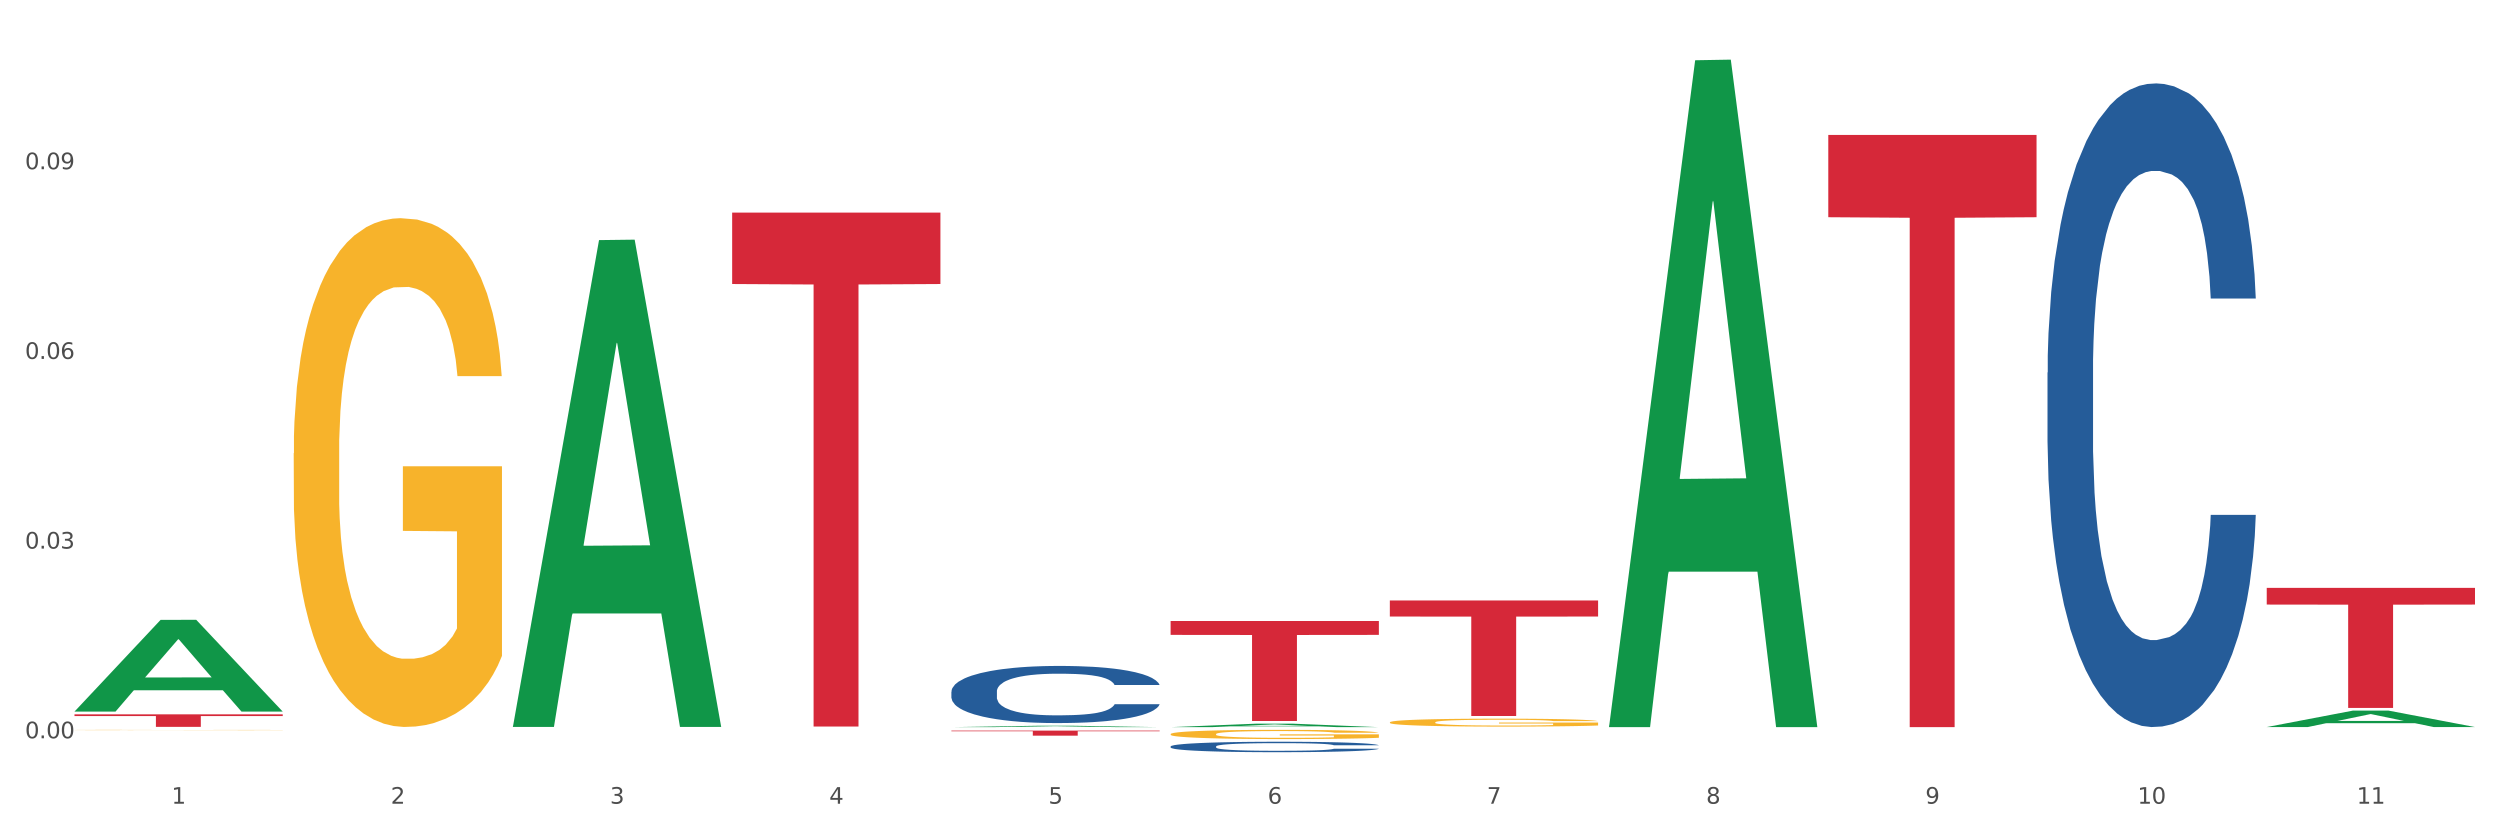 <?xml version="1.0" encoding="utf-8" standalone="no"?>
<!DOCTYPE svg PUBLIC "-//W3C//DTD SVG 1.1//EN"
  "http://www.w3.org/Graphics/SVG/1.1/DTD/svg11.dtd">
<svg xmlns:xlink="http://www.w3.org/1999/xlink" width="1080pt" height="360pt" viewBox="0 0 1080 360" xmlns="http://www.w3.org/2000/svg" version="1.1">
 <rect x="0" y="0" width="1080" height="360" fill="#333333" stroke="none"/>
 <defs>
  <style type="text/css">*{stroke-linejoin: round; stroke-linecap: butt}</style>
 </defs>
 <g id="figure_1">
  <g id="patch_1">
   <path d="M 0 360 
L 1080 360 
L 1080 0 
L 0 0 
z
" style="fill: #ffffff; stroke: #ffffff; stroke-linejoin: miter"/>
  </g>
  <g id="axes_1">
   <g id="matplotlib.axis_1">
    <g id="xtick_1">
     <g id="text_1">
      <!-- 1 -->
      <g style="fill: #4d4d4d" transform="translate(74.106 347.204) scale(0.096 -0.096)">
       <defs>
        <path id="DejaVuSans-31" d="M 794 531 
L 1825 531 
L 1825 4091 
L 703 3866 
L 703 4441 
L 1819 4666 
L 2450 4666 
L 2450 531 
L 3481 531 
L 3481 0 
L 794 0 
L 794 531 
z
" transform="scale(0.016)"/>
       </defs>
       <use xlink:href="#DejaVuSans-31"/>
      </g>
     </g>
    </g>
    <g id="xtick_2">
     <g id="text_2">
      <!-- 2 -->
      <g style="fill: #4d4d4d" transform="translate(168.812 347.204) scale(0.096 -0.096)">
       <defs>
        <path id="DejaVuSans-32" d="M 1228 531 
L 3431 531 
L 3431 0 
L 469 0 
L 469 531 
Q 828 903 1448 1529 
Q 2069 2156 2228 2338 
Q 2531 2678 2651 2914 
Q 2772 3150 2772 3378 
Q 2772 3750 2511 3984 
Q 2250 4219 1831 4219 
Q 1534 4219 1204 4116 
Q 875 4013 500 3803 
L 500 4441 
Q 881 4594 1212 4672 
Q 1544 4750 1819 4750 
Q 2544 4750 2975 4387 
Q 3406 4025 3406 3419 
Q 3406 3131 3298 2873 
Q 3191 2616 2906 2266 
Q 2828 2175 2409 1742 
Q 1991 1309 1228 531 
z
" transform="scale(0.016)"/>
       </defs>
       <use xlink:href="#DejaVuSans-32"/>
      </g>
     </g>
    </g>
    <g id="xtick_3">
     <g id="text_3">
      <!-- 3 -->
      <g style="fill: #4d4d4d" transform="translate(263.517 347.204) scale(0.096 -0.096)">
       <defs>
        <path id="DejaVuSans-33" d="M 2597 2516 
Q 3050 2419 3304 2112 
Q 3559 1806 3559 1356 
Q 3559 666 3084 287 
Q 2609 -91 1734 -91 
Q 1441 -91 1130 -33 
Q 819 25 488 141 
L 488 750 
Q 750 597 1062 519 
Q 1375 441 1716 441 
Q 2309 441 2620 675 
Q 2931 909 2931 1356 
Q 2931 1769 2642 2001 
Q 2353 2234 1838 2234 
L 1294 2234 
L 1294 2753 
L 1863 2753 
Q 2328 2753 2575 2939 
Q 2822 3125 2822 3475 
Q 2822 3834 2567 4026 
Q 2313 4219 1838 4219 
Q 1578 4219 1281 4162 
Q 984 4106 628 3988 
L 628 4550 
Q 988 4650 1302 4700 
Q 1616 4750 1894 4750 
Q 2613 4750 3031 4423 
Q 3450 4097 3450 3541 
Q 3450 3153 3228 2886 
Q 3006 2619 2597 2516 
z
" transform="scale(0.016)"/>
       </defs>
       <use xlink:href="#DejaVuSans-33"/>
      </g>
     </g>
    </g>
    <g id="xtick_4">
     <g id="text_4">
      <!-- 4 -->
      <g style="fill: #4d4d4d" transform="translate(358.223 347.204) scale(0.096 -0.096)">
       <defs>
        <path id="DejaVuSans-34" d="M 2419 4116 
L 825 1625 
L 2419 1625 
L 2419 4116 
z
M 2253 4666 
L 3047 4666 
L 3047 1625 
L 3713 1625 
L 3713 1100 
L 3047 1100 
L 3047 0 
L 2419 0 
L 2419 1100 
L 313 1100 
L 313 1709 
L 2253 4666 
z
" transform="scale(0.016)"/>
       </defs>
       <use xlink:href="#DejaVuSans-34"/>
      </g>
     </g>
    </g>
    <g id="xtick_5">
     <g id="text_5">
      <!-- 5 -->
      <g style="fill: #4d4d4d" transform="translate(452.928 347.204) scale(0.096 -0.096)">
       <defs>
        <path id="DejaVuSans-35" d="M 691 4666 
L 3169 4666 
L 3169 4134 
L 1269 4134 
L 1269 2991 
Q 1406 3038 1543 3061 
Q 1681 3084 1819 3084 
Q 2600 3084 3056 2656 
Q 3513 2228 3513 1497 
Q 3513 744 3044 326 
Q 2575 -91 1722 -91 
Q 1428 -91 1123 -41 
Q 819 9 494 109 
L 494 744 
Q 775 591 1075 516 
Q 1375 441 1709 441 
Q 2250 441 2565 725 
Q 2881 1009 2881 1497 
Q 2881 1984 2565 2268 
Q 2250 2553 1709 2553 
Q 1456 2553 1204 2497 
Q 953 2441 691 2322 
L 691 4666 
z
" transform="scale(0.016)"/>
       </defs>
       <use xlink:href="#DejaVuSans-35"/>
      </g>
     </g>
    </g>
    <g id="xtick_6">
     <g id="text_6">
      <!-- 6 -->
      <g style="fill: #4d4d4d" transform="translate(547.634 347.204) scale(0.096 -0.096)">
       <defs>
        <path id="DejaVuSans-36" d="M 2113 2584 
Q 1688 2584 1439 2293 
Q 1191 2003 1191 1497 
Q 1191 994 1439 701 
Q 1688 409 2113 409 
Q 2538 409 2786 701 
Q 3034 994 3034 1497 
Q 3034 2003 2786 2293 
Q 2538 2584 2113 2584 
z
M 3366 4563 
L 3366 3988 
Q 3128 4100 2886 4159 
Q 2644 4219 2406 4219 
Q 1781 4219 1451 3797 
Q 1122 3375 1075 2522 
Q 1259 2794 1537 2939 
Q 1816 3084 2150 3084 
Q 2853 3084 3261 2657 
Q 3669 2231 3669 1497 
Q 3669 778 3244 343 
Q 2819 -91 2113 -91 
Q 1303 -91 875 529 
Q 447 1150 447 2328 
Q 447 3434 972 4092 
Q 1497 4750 2381 4750 
Q 2619 4750 2861 4703 
Q 3103 4656 3366 4563 
z
" transform="scale(0.016)"/>
       </defs>
       <use xlink:href="#DejaVuSans-36"/>
      </g>
     </g>
    </g>
    <g id="xtick_7">
     <g id="text_7">
      <!-- 7 -->
      <g style="fill: #4d4d4d" transform="translate(642.339 347.204) scale(0.096 -0.096)">
       <defs>
        <path id="DejaVuSans-37" d="M 525 4666 
L 3525 4666 
L 3525 4397 
L 1831 0 
L 1172 0 
L 2766 4134 
L 525 4134 
L 525 4666 
z
" transform="scale(0.016)"/>
       </defs>
       <use xlink:href="#DejaVuSans-37"/>
      </g>
     </g>
    </g>
    <g id="xtick_8">
     <g id="text_8">
      <!-- 8 -->
      <g style="fill: #4d4d4d" transform="translate(737.044 347.204) scale(0.096 -0.096)">
       <defs>
        <path id="DejaVuSans-38" d="M 2034 2216 
Q 1584 2216 1326 1975 
Q 1069 1734 1069 1313 
Q 1069 891 1326 650 
Q 1584 409 2034 409 
Q 2484 409 2743 651 
Q 3003 894 3003 1313 
Q 3003 1734 2745 1975 
Q 2488 2216 2034 2216 
z
M 1403 2484 
Q 997 2584 770 2862 
Q 544 3141 544 3541 
Q 544 4100 942 4425 
Q 1341 4750 2034 4750 
Q 2731 4750 3128 4425 
Q 3525 4100 3525 3541 
Q 3525 3141 3298 2862 
Q 3072 2584 2669 2484 
Q 3125 2378 3379 2068 
Q 3634 1759 3634 1313 
Q 3634 634 3220 271 
Q 2806 -91 2034 -91 
Q 1263 -91 848 271 
Q 434 634 434 1313 
Q 434 1759 690 2068 
Q 947 2378 1403 2484 
z
M 1172 3481 
Q 1172 3119 1398 2916 
Q 1625 2713 2034 2713 
Q 2441 2713 2670 2916 
Q 2900 3119 2900 3481 
Q 2900 3844 2670 4047 
Q 2441 4250 2034 4250 
Q 1625 4250 1398 4047 
Q 1172 3844 1172 3481 
z
" transform="scale(0.016)"/>
       </defs>
       <use xlink:href="#DejaVuSans-38"/>
      </g>
     </g>
    </g>
    <g id="xtick_9">
     <g id="text_9">
      <!-- 9 -->
      <g style="fill: #4d4d4d" transform="translate(831.75 347.204) scale(0.096 -0.096)">
       <defs>
        <path id="DejaVuSans-39" d="M 703 97 
L 703 672 
Q 941 559 1184 500 
Q 1428 441 1663 441 
Q 2288 441 2617 861 
Q 2947 1281 2994 2138 
Q 2813 1869 2534 1725 
Q 2256 1581 1919 1581 
Q 1219 1581 811 2004 
Q 403 2428 403 3163 
Q 403 3881 828 4315 
Q 1253 4750 1959 4750 
Q 2769 4750 3195 4129 
Q 3622 3509 3622 2328 
Q 3622 1225 3098 567 
Q 2575 -91 1691 -91 
Q 1453 -91 1209 -44 
Q 966 3 703 97 
z
M 1959 2075 
Q 2384 2075 2632 2365 
Q 2881 2656 2881 3163 
Q 2881 3666 2632 3958 
Q 2384 4250 1959 4250 
Q 1534 4250 1286 3958 
Q 1038 3666 1038 3163 
Q 1038 2656 1286 2365 
Q 1534 2075 1959 2075 
z
" transform="scale(0.016)"/>
       </defs>
       <use xlink:href="#DejaVuSans-39"/>
      </g>
     </g>
    </g>
    <g id="xtick_10">
     <g id="text_10">
      <!-- 10 -->
      <g style="fill: #4d4d4d" transform="translate(923.401 347.204) scale(0.096 -0.096)">
       <defs>
        <path id="DejaVuSans-30" d="M 2034 4250 
Q 1547 4250 1301 3770 
Q 1056 3291 1056 2328 
Q 1056 1369 1301 889 
Q 1547 409 2034 409 
Q 2525 409 2770 889 
Q 3016 1369 3016 2328 
Q 3016 3291 2770 3770 
Q 2525 4250 2034 4250 
z
M 2034 4750 
Q 2819 4750 3233 4129 
Q 3647 3509 3647 2328 
Q 3647 1150 3233 529 
Q 2819 -91 2034 -91 
Q 1250 -91 836 529 
Q 422 1150 422 2328 
Q 422 3509 836 4129 
Q 1250 4750 2034 4750 
z
" transform="scale(0.016)"/>
       </defs>
       <use xlink:href="#DejaVuSans-31"/>
       <use xlink:href="#DejaVuSans-30" transform="translate(63.623 0)"/>
      </g>
     </g>
    </g>
    <g id="xtick_11">
     <g id="text_11">
      <!-- 11 -->
      <g style="fill: #4d4d4d" transform="translate(1018.107 347.204) scale(0.096 -0.096)">
       <use xlink:href="#DejaVuSans-31"/>
       <use xlink:href="#DejaVuSans-31" transform="translate(63.623 0)"/>
      </g>
     </g>
    </g>
    <g id="xtick_12"/>
    <g id="xtick_13"/>
    <g id="xtick_14"/>
    <g id="xtick_15"/>
    <g id="xtick_16"/>
    <g id="xtick_17"/>
    <g id="xtick_18"/>
    <g id="xtick_19"/>
    <g id="xtick_20"/>
    <g id="xtick_21"/>
   </g>
   <g id="matplotlib.axis_2">
    <g id="ytick_1">
     <g id="text_12">
      <!-- 0.00 -->
      <g style="fill: #4d4d4d" transform="translate(10.8 318.94) scale(0.096 -0.096)">
       <defs>
        <path id="DejaVuSans-2e" d="M 684 794 
L 1344 794 
L 1344 0 
L 684 0 
L 684 794 
z
" transform="scale(0.016)"/>
       </defs>
       <use xlink:href="#DejaVuSans-30"/>
       <use xlink:href="#DejaVuSans-2e" transform="translate(63.623 0)"/>
       <use xlink:href="#DejaVuSans-30" transform="translate(95.41 0)"/>
       <use xlink:href="#DejaVuSans-30" transform="translate(159.033 0)"/>
      </g>
     </g>
    </g>
    <g id="ytick_2">
     <g id="text_13">
      <!-- 0.03 -->
      <g style="fill: #4d4d4d" transform="translate(10.8 236.996) scale(0.096 -0.096)">
       <use xlink:href="#DejaVuSans-30"/>
       <use xlink:href="#DejaVuSans-2e" transform="translate(63.623 0)"/>
       <use xlink:href="#DejaVuSans-30" transform="translate(95.41 0)"/>
       <use xlink:href="#DejaVuSans-33" transform="translate(159.033 0)"/>
      </g>
     </g>
    </g>
    <g id="ytick_3">
     <g id="text_14">
      <!-- 0.06 -->
      <g style="fill: #4d4d4d" transform="translate(10.8 155.052) scale(0.096 -0.096)">
       <use xlink:href="#DejaVuSans-30"/>
       <use xlink:href="#DejaVuSans-2e" transform="translate(63.623 0)"/>
       <use xlink:href="#DejaVuSans-30" transform="translate(95.41 0)"/>
       <use xlink:href="#DejaVuSans-36" transform="translate(159.033 0)"/>
      </g>
     </g>
    </g>
    <g id="ytick_4">
     <g id="text_15">
      <!-- 0.09 -->
      <g style="fill: #4d4d4d" transform="translate(10.8 73.108) scale(0.096 -0.096)">
       <use xlink:href="#DejaVuSans-30"/>
       <use xlink:href="#DejaVuSans-2e" transform="translate(63.623 0)"/>
       <use xlink:href="#DejaVuSans-30" transform="translate(95.41 0)"/>
       <use xlink:href="#DejaVuSans-39" transform="translate(159.033 0)"/>
      </g>
     </g>
    </g>
    <g id="ytick_5"/>
    <g id="ytick_6"/>
    <g id="ytick_7"/>
    <g id="ytick_8"/>
   </g>
   <g id="PolyCollection_1">
    <path d="M 32.175 307.347 
L 32.268 307.31 
L 69.369 267.79 
L 84.766 267.753 
L 122.145 307.422 
L 104.337 307.422 
L 96.267 298.184 
L 57.96 298.184 
L 57.682 298.333 
L 49.891 307.422 
L 32.175 307.422 
L 32.175 307.347 
L 62.783 292.671 
L 91.444 292.634 
L 77.253 276.208 
L 77.067 276.133 
L 76.882 276.245 
L 62.691 292.634 
L 62.783 292.671 
L 32.175 307.347 
z
" clip-path="url(#p02a82d9bfb)" style="fill: #109648"/>
    <path d="M 505.702 317.133 
L 505.809 317.13 
L 505.809 316.999 
L 506.021 316.886 
L 507.083 316.613 
L 508.677 316.388 
L 509.845 316.267 
L 511.014 316.169 
L 512.394 316.071 
L 514.094 315.969 
L 517.174 315.82 
L 519.086 315.744 
L 521.423 315.664 
L 525.672 315.547 
L 528.753 315.482 
L 531.939 315.427 
L 537.144 315.362 
L 540.543 315.333 
L 544.155 315.311 
L 548.51 315.296 
L 551.803 315.293 
L 559.026 315.303 
L 565.187 315.336 
L 568.161 315.362 
L 571.985 315.405 
L 574.003 315.434 
L 577.296 315.493 
L 580.695 315.569 
L 583.032 315.635 
L 586.537 315.758 
L 589.193 315.882 
L 591.636 316.035 
L 592.911 316.14 
L 593.867 316.238 
L 594.717 316.351 
L 595.566 316.529 
L 576.446 316.529 
L 575.703 316.402 
L 574.534 316.282 
L 572.835 316.166 
L 571.348 316.093 
L 568.798 316.002 
L 566.461 315.944 
L 564.018 315.9 
L 561.044 315.864 
L 558.707 315.845 
L 555.414 315.831 
L 548.935 315.835 
L 544.58 315.864 
L 541.606 315.9 
L 539.694 315.933 
L 537.994 315.969 
L 536.082 316.02 
L 533.851 316.096 
L 532.258 316.166 
L 530.665 316.253 
L 529.39 316.34 
L 528.222 316.442 
L 527.266 316.551 
L 526.522 316.664 
L 525.885 316.802 
L 525.354 317.031 
L 525.354 317.53 
L 525.566 317.643 
L 526.097 317.792 
L 526.734 317.904 
L 527.797 318.039 
L 528.753 318.13 
L 530.558 318.261 
L 532.577 318.37 
L 534.17 318.439 
L 535.763 318.497 
L 538.525 318.577 
L 541.606 318.643 
L 544.261 318.683 
L 547.873 318.719 
L 550.316 318.734 
L 552.44 318.741 
L 557.645 318.741 
L 561.363 318.73 
L 565.505 318.705 
L 568.692 318.672 
L 571.348 318.632 
L 574.322 318.566 
L 576.234 318.505 
L 576.234 317.744 
L 552.865 317.741 
L 552.865 317.235 
L 595.673 317.235 
L 595.673 318.719 
L 593.867 318.796 
L 591.849 318.865 
L 589.724 318.927 
L 586.537 319.003 
L 582.713 319.076 
L 579.314 319.127 
L 575.703 319.17 
L 571.454 319.21 
L 565.93 319.247 
L 562.531 319.261 
L 558.282 319.272 
L 553.29 319.276 
L 548.935 319.269 
L 544.686 319.25 
L 540.225 319.218 
L 535.87 319.17 
L 532.577 319.123 
L 529.284 319.065 
L 525.778 318.988 
L 523.017 318.916 
L 520.892 318.85 
L 518.555 318.767 
L 516.006 318.657 
L 514.094 318.559 
L 512.394 318.457 
L 510.589 318.326 
L 509.314 318.214 
L 508.039 318.072 
L 507.296 317.966 
L 506.446 317.803 
L 505.809 317.573 
L 505.702 317.133 
z
" clip-path="url(#p02a82d9bfb)" style="fill: #f7b32b"/>
    <path d="M 600.408 312.048 
L 600.514 312.045 
L 600.514 311.932 
L 600.727 311.836 
L 601.789 311.601 
L 603.382 311.408 
L 604.551 311.304 
L 605.719 311.22 
L 607.1 311.136 
L 608.799 311.048 
L 611.88 310.92 
L 613.792 310.855 
L 616.129 310.786 
L 620.378 310.686 
L 623.458 310.63 
L 626.645 310.583 
L 631.85 310.527 
L 635.249 310.502 
L 638.86 310.483 
L 643.215 310.47 
L 646.508 310.467 
L 653.731 310.477 
L 659.892 310.505 
L 662.867 310.527 
L 666.691 310.564 
L 668.709 310.589 
L 672.002 310.639 
L 675.401 310.705 
L 677.738 310.761 
L 681.243 310.867 
L 683.899 310.973 
L 686.342 311.104 
L 687.616 311.195 
L 688.572 311.279 
L 689.422 311.376 
L 690.272 311.529 
L 671.152 311.529 
L 670.408 311.42 
L 669.24 311.317 
L 667.54 311.217 
L 666.053 311.154 
L 663.504 311.076 
L 661.167 311.026 
L 658.724 310.989 
L 655.75 310.958 
L 653.413 310.942 
L 650.12 310.93 
L 643.64 310.933 
L 639.285 310.958 
L 636.311 310.989 
L 634.399 311.017 
L 632.699 311.048 
L 630.787 311.092 
L 628.557 311.158 
L 626.963 311.217 
L 625.37 311.292 
L 624.095 311.367 
L 622.927 311.454 
L 621.971 311.548 
L 621.227 311.645 
L 620.59 311.764 
L 620.059 311.961 
L 620.059 312.389 
L 620.271 312.485 
L 620.803 312.614 
L 621.44 312.71 
L 622.502 312.826 
L 623.458 312.904 
L 625.264 313.017 
L 627.282 313.11 
L 628.875 313.17 
L 630.469 313.22 
L 633.231 313.288 
L 636.311 313.345 
L 638.967 313.379 
L 642.578 313.41 
L 645.021 313.423 
L 647.146 313.429 
L 652.351 313.429 
L 656.068 313.42 
L 660.211 313.398 
L 663.398 313.37 
L 666.053 313.335 
L 669.027 313.279 
L 670.939 313.226 
L 670.939 312.573 
L 647.571 312.57 
L 647.571 312.136 
L 690.378 312.136 
L 690.378 313.41 
L 688.572 313.476 
L 686.554 313.535 
L 684.43 313.588 
L 681.243 313.654 
L 677.419 313.716 
L 674.02 313.76 
L 670.408 313.798 
L 666.159 313.832 
L 660.636 313.863 
L 657.237 313.876 
L 652.988 313.885 
L 647.995 313.888 
L 643.64 313.882 
L 639.391 313.866 
L 634.93 313.838 
L 630.575 313.798 
L 627.282 313.757 
L 623.989 313.707 
L 620.484 313.641 
L 617.722 313.579 
L 615.598 313.523 
L 613.261 313.451 
L 610.711 313.357 
L 608.799 313.273 
L 607.1 313.185 
L 605.294 313.073 
L 604.019 312.976 
L 602.745 312.854 
L 602.001 312.763 
L 601.151 312.623 
L 600.514 312.426 
L 600.408 312.048 
z
" clip-path="url(#p02a82d9bfb)" style="fill: #f7b32b"/>
    <path d="M 884.524 160.967 
L 884.631 160.713 
L 884.631 153.603 
L 884.95 143.953 
L 886.12 126.178 
L 887.608 112.719 
L 890.161 96.975 
L 891.543 90.373 
L 893.351 83.008 
L 897.073 71.073 
L 901.327 60.916 
L 904.305 55.329 
L 906.538 51.774 
L 911.537 45.426 
L 914.408 42.633 
L 917.386 40.347 
L 919.938 38.824 
L 924.192 37.046 
L 927.595 36.284 
L 931.53 36.03 
L 934.827 36.284 
L 939.187 37.3 
L 945.568 40.347 
L 948.014 42.125 
L 951.311 45.172 
L 954.714 49.235 
L 957.479 53.298 
L 960.669 59.138 
L 963.966 66.757 
L 967.157 76.406 
L 969.39 85.294 
L 971.198 94.69 
L 972.793 106.117 
L 973.963 118.56 
L 974.495 128.971 
L 955.033 128.971 
L 954.501 119.575 
L 953.438 109.418 
L 952.374 102.562 
L 951.204 96.975 
L 949.396 90.627 
L 947.801 86.564 
L 945.143 81.739 
L 942.697 78.692 
L 940.676 76.914 
L 938.23 75.39 
L 933.019 73.867 
L 929.297 73.867 
L 926.957 74.375 
L 924.086 75.644 
L 921.64 77.422 
L 918.768 80.469 
L 916.535 83.77 
L 914.302 88.087 
L 913.026 91.134 
L 911.111 96.721 
L 909.835 101.292 
L 908.134 109.164 
L 907.176 114.751 
L 905.475 129.225 
L 904.73 139.89 
L 904.411 147.254 
L 904.199 155.38 
L 904.199 194.994 
L 904.837 212.77 
L 905.368 220.388 
L 906.219 229.022 
L 907.814 240.195 
L 910.154 251.114 
L 912.6 258.986 
L 914.621 263.811 
L 916.535 267.366 
L 918.449 270.16 
L 920.789 272.699 
L 922.703 274.223 
L 925.575 275.746 
L 928.978 276.508 
L 931.636 276.508 
L 937.06 275.238 
L 939.506 273.969 
L 941.846 272.191 
L 944.398 269.398 
L 946.419 266.351 
L 947.589 264.065 
L 949.503 259.24 
L 950.992 254.162 
L 952.268 248.321 
L 953.119 243.242 
L 954.076 235.624 
L 954.82 226.99 
L 955.033 222.42 
L 974.495 222.42 
L 974.069 231.561 
L 973.325 240.449 
L 971.836 252.384 
L 970.666 259.24 
L 968.858 267.62 
L 966.944 274.73 
L 964.285 282.602 
L 961.839 288.443 
L 959.287 293.522 
L 956.522 298.093 
L 951.523 304.441 
L 949.715 306.219 
L 945.887 309.266 
L 942.909 311.043 
L 938.549 312.821 
L 934.082 313.837 
L 929.403 314.091 
L 925.256 313.583 
L 920.683 312.059 
L 917.811 310.535 
L 914.621 308.25 
L 910.899 304.695 
L 907.389 300.378 
L 904.092 295.299 
L 901.008 289.459 
L 898.137 282.856 
L 894.415 271.937 
L 891.65 261.272 
L 889.629 251.368 
L 888.246 242.988 
L 886.864 232.323 
L 886.12 224.959 
L 884.95 207.183 
L 884.524 190.677 
L 884.524 160.967 
z
" clip-path="url(#p02a82d9bfb)" style="fill: #255c99"/>
    <path d="M 505.702 322.463 
L 505.809 322.459 
L 505.809 322.343 
L 506.128 322.187 
L 507.298 321.898 
L 508.786 321.679 
L 511.339 321.424 
L 512.721 321.316 
L 514.529 321.197 
L 518.251 321.003 
L 522.505 320.838 
L 525.483 320.747 
L 527.716 320.69 
L 532.715 320.587 
L 535.586 320.541 
L 538.564 320.504 
L 541.116 320.479 
L 545.37 320.45 
L 548.773 320.438 
L 552.708 320.434 
L 556.005 320.438 
L 560.365 320.455 
L 566.746 320.504 
L 569.192 320.533 
L 572.489 320.582 
L 575.892 320.648 
L 578.657 320.714 
L 581.847 320.809 
L 585.144 320.933 
L 588.335 321.09 
L 590.568 321.234 
L 592.376 321.387 
L 593.971 321.572 
L 595.141 321.774 
L 595.673 321.943 
L 576.211 321.943 
L 575.679 321.791 
L 574.616 321.626 
L 573.552 321.514 
L 572.382 321.424 
L 570.575 321.321 
L 568.979 321.255 
L 566.321 321.176 
L 563.875 321.127 
L 561.854 321.098 
L 559.408 321.073 
L 554.197 321.048 
L 550.475 321.048 
L 548.135 321.057 
L 545.264 321.077 
L 542.818 321.106 
L 539.946 321.156 
L 537.713 321.209 
L 535.48 321.279 
L 534.204 321.329 
L 532.289 321.42 
L 531.013 321.494 
L 529.312 321.622 
L 528.354 321.712 
L 526.653 321.947 
L 525.908 322.121 
L 525.589 322.24 
L 525.377 322.372 
L 525.377 323.015 
L 526.015 323.304 
L 526.547 323.428 
L 527.397 323.568 
L 528.993 323.749 
L 531.332 323.927 
L 533.778 324.055 
L 535.799 324.133 
L 537.713 324.191 
L 539.627 324.236 
L 541.967 324.277 
L 543.881 324.302 
L 546.753 324.327 
L 550.156 324.339 
L 552.814 324.339 
L 558.238 324.319 
L 560.684 324.298 
L 563.024 324.269 
L 565.576 324.224 
L 567.597 324.174 
L 568.767 324.137 
L 570.681 324.059 
L 572.17 323.976 
L 573.446 323.881 
L 574.297 323.799 
L 575.254 323.675 
L 575.998 323.535 
L 576.211 323.461 
L 595.673 323.461 
L 595.247 323.609 
L 594.503 323.754 
L 593.014 323.947 
L 591.844 324.059 
L 590.036 324.195 
L 588.122 324.31 
L 585.463 324.438 
L 583.017 324.533 
L 580.465 324.615 
L 577.7 324.69 
L 572.701 324.793 
L 570.894 324.822 
L 567.065 324.871 
L 564.087 324.9 
L 559.727 324.929 
L 555.26 324.945 
L 550.581 324.95 
L 546.434 324.941 
L 541.861 324.917 
L 538.989 324.892 
L 535.799 324.855 
L 532.077 324.797 
L 528.567 324.727 
L 525.27 324.644 
L 522.186 324.549 
L 519.315 324.442 
L 515.593 324.265 
L 512.828 324.092 
L 510.807 323.931 
L 509.425 323.795 
L 508.042 323.622 
L 507.298 323.502 
L 506.128 323.213 
L 505.702 322.945 
L 505.702 322.463 
z
" clip-path="url(#p02a82d9bfb)" style="fill: #255c99"/>
    <path d="M 410.997 298.772 
L 411.103 298.75 
L 411.103 298.118 
L 411.422 297.262 
L 412.592 295.684 
L 414.081 294.489 
L 416.633 293.092 
L 418.016 292.505 
L 419.824 291.852 
L 423.546 290.792 
L 427.8 289.891 
L 430.778 289.395 
L 433.011 289.079 
L 438.009 288.515 
L 440.881 288.268 
L 443.858 288.065 
L 446.411 287.929 
L 450.665 287.772 
L 454.068 287.704 
L 458.003 287.681 
L 461.299 287.704 
L 465.66 287.794 
L 472.041 288.065 
L 474.487 288.222 
L 477.783 288.493 
L 481.186 288.854 
L 483.951 289.214 
L 487.142 289.733 
L 490.439 290.409 
L 493.629 291.266 
L 495.862 292.055 
L 497.67 292.889 
L 499.266 293.903 
L 500.435 295.008 
L 500.967 295.932 
L 481.505 295.932 
L 480.974 295.098 
L 479.91 294.196 
L 478.847 293.587 
L 477.677 293.092 
L 475.869 292.528 
L 474.274 292.167 
L 471.615 291.739 
L 469.169 291.469 
L 467.149 291.311 
L 464.703 291.175 
L 459.491 291.04 
L 455.769 291.04 
L 453.43 291.085 
L 450.558 291.198 
L 448.112 291.356 
L 445.241 291.626 
L 443.008 291.919 
L 440.774 292.303 
L 439.498 292.573 
L 437.584 293.069 
L 436.308 293.475 
L 434.606 294.174 
L 433.649 294.67 
L 431.947 295.954 
L 431.203 296.901 
L 430.884 297.555 
L 430.671 298.276 
L 430.671 301.793 
L 431.309 303.371 
L 431.841 304.047 
L 432.692 304.814 
L 434.287 305.805 
L 436.627 306.775 
L 439.073 307.474 
L 441.093 307.902 
L 443.008 308.217 
L 444.922 308.465 
L 447.262 308.691 
L 449.176 308.826 
L 452.047 308.961 
L 455.45 309.029 
L 458.109 309.029 
L 463.533 308.916 
L 465.979 308.803 
L 468.318 308.646 
L 470.871 308.398 
L 472.891 308.127 
L 474.061 307.924 
L 475.975 307.496 
L 477.464 307.045 
L 478.74 306.527 
L 479.591 306.076 
L 480.548 305.4 
L 481.293 304.633 
L 481.505 304.227 
L 500.967 304.227 
L 500.542 305.039 
L 499.797 305.828 
L 498.308 306.887 
L 497.139 307.496 
L 495.331 308.24 
L 493.416 308.871 
L 490.758 309.57 
L 488.312 310.088 
L 485.759 310.539 
L 482.994 310.945 
L 477.996 311.509 
L 476.188 311.666 
L 472.36 311.937 
L 469.382 312.095 
L 465.022 312.252 
L 460.555 312.343 
L 455.876 312.365 
L 451.728 312.32 
L 447.155 312.185 
L 444.284 312.05 
L 441.093 311.847 
L 437.371 311.531 
L 433.862 311.148 
L 430.565 310.697 
L 427.481 310.179 
L 424.609 309.592 
L 420.887 308.623 
L 418.122 307.676 
L 416.102 306.797 
L 414.719 306.053 
L 413.337 305.107 
L 412.592 304.453 
L 411.422 302.875 
L 410.997 301.41 
L 410.997 298.772 
z
" clip-path="url(#p02a82d9bfb)" style="fill: #255c99"/>
    <path d="M 32.175 308.58 
L 122.145 308.58 
L 122.145 309.333 
L 86.754 309.338 
L 86.754 314 
L 67.353 314 
L 67.353 309.338 
L 32.175 309.333 
L 32.175 308.585 
L 32.175 308.58 
z
" clip-path="url(#p02a82d9bfb)" style="fill: #d62839"/>
    <path d="M 316.291 91.839 
L 406.262 91.839 
L 406.262 122.694 
L 370.871 122.903 
L 370.871 313.873 
L 351.469 313.873 
L 351.469 122.903 
L 316.291 122.694 
L 316.291 92.047 
L 316.291 91.839 
z
" clip-path="url(#p02a82d9bfb)" style="fill: #d62839"/>
    <path d="M 410.997 315.607 
L 500.967 315.607 
L 500.967 315.913 
L 465.576 315.915 
L 465.576 317.809 
L 446.175 317.809 
L 446.175 315.915 
L 410.997 315.913 
L 410.997 315.609 
L 410.997 315.607 
z
" clip-path="url(#p02a82d9bfb)" style="fill: #d62839"/>
    <path d="M 505.702 268.269 
L 595.673 268.269 
L 595.673 274.271 
L 560.281 274.311 
L 560.281 311.459 
L 540.88 311.459 
L 540.88 274.311 
L 505.702 274.271 
L 505.702 268.309 
L 505.702 268.269 
z
" clip-path="url(#p02a82d9bfb)" style="fill: #d62839"/>
    <path d="M 600.408 259.403 
L 690.378 259.403 
L 690.378 266.339 
L 654.987 266.385 
L 654.987 309.309 
L 635.586 309.309 
L 635.586 266.385 
L 600.408 266.339 
L 600.408 259.45 
L 600.408 259.403 
z
" clip-path="url(#p02a82d9bfb)" style="fill: #d62839"/>
    <path d="M 789.819 58.283 
L 879.789 58.283 
L 879.789 93.838 
L 844.398 94.078 
L 844.398 314.134 
L 824.997 314.134 
L 824.997 94.078 
L 789.819 93.838 
L 789.819 58.523 
L 789.819 58.283 
z
" clip-path="url(#p02a82d9bfb)" style="fill: #d62839"/>
    <path d="M 979.23 253.964 
L 1069.2 253.964 
L 1069.2 261.171 
L 1033.809 261.22 
L 1033.809 305.823 
L 1014.408 305.823 
L 1014.408 261.22 
L 979.23 261.171 
L 979.23 254.013 
L 979.23 253.964 
z
" clip-path="url(#p02a82d9bfb)" style="fill: #d62839"/>
    <path d="M 126.88 195.818 
L 126.987 195.617 
L 126.987 188.391 
L 127.199 182.168 
L 128.261 167.113 
L 129.855 154.667 
L 131.023 148.043 
L 132.192 142.623 
L 133.572 137.203 
L 135.272 131.583 
L 138.352 123.353 
L 140.264 119.137 
L 142.601 114.721 
L 146.85 108.298 
L 149.931 104.684 
L 153.117 101.673 
L 158.322 98.06 
L 161.721 96.454 
L 165.333 95.25 
L 169.688 94.447 
L 172.981 94.246 
L 180.204 94.848 
L 186.365 96.655 
L 189.339 98.06 
L 193.163 100.469 
L 195.181 102.075 
L 198.474 105.287 
L 201.873 109.502 
L 204.21 113.115 
L 207.716 119.94 
L 210.371 126.765 
L 212.814 135.196 
L 214.089 141.017 
L 215.045 146.437 
L 215.895 152.66 
L 216.744 162.496 
L 197.624 162.496 
L 196.881 155.47 
L 195.712 148.846 
L 194.013 142.423 
L 192.526 138.408 
L 189.976 133.389 
L 187.64 130.178 
L 185.196 127.769 
L 182.222 125.762 
L 179.885 124.758 
L 176.592 123.955 
L 170.113 124.156 
L 165.758 125.762 
L 162.784 127.769 
L 160.872 129.575 
L 159.172 131.583 
L 157.26 134.393 
L 155.029 138.609 
L 153.436 142.423 
L 151.843 147.24 
L 150.568 152.058 
L 149.4 157.678 
L 148.444 163.7 
L 147.7 169.923 
L 147.063 177.551 
L 146.532 190.198 
L 146.532 217.698 
L 146.744 223.921 
L 147.275 232.151 
L 147.912 238.374 
L 148.975 245.801 
L 149.931 250.82 
L 151.736 258.046 
L 153.755 264.068 
L 155.348 267.882 
L 156.941 271.094 
L 159.703 275.51 
L 162.784 279.123 
L 165.439 281.331 
L 169.051 283.339 
L 171.494 284.142 
L 173.618 284.543 
L 178.823 284.543 
L 182.541 283.941 
L 186.684 282.536 
L 189.87 280.729 
L 192.526 278.521 
L 195.5 274.908 
L 197.412 271.495 
L 197.412 229.542 
L 174.043 229.341 
L 174.043 201.439 
L 216.851 201.439 
L 216.851 283.339 
L 215.045 287.554 
L 213.027 291.368 
L 210.902 294.781 
L 207.716 298.996 
L 203.892 303.011 
L 200.492 305.821 
L 196.881 308.23 
L 192.632 310.438 
L 187.108 312.445 
L 183.709 313.248 
L 179.46 313.85 
L 174.468 314.051 
L 170.113 313.65 
L 165.864 312.646 
L 161.403 310.839 
L 157.048 308.23 
L 153.755 305.62 
L 150.462 302.409 
L 146.956 298.193 
L 144.195 294.178 
L 142.07 290.565 
L 139.733 285.948 
L 137.184 279.926 
L 135.272 274.506 
L 133.572 268.886 
L 131.767 261.659 
L 130.492 255.436 
L 129.217 247.608 
L 128.474 241.786 
L 127.624 232.753 
L 126.987 220.107 
L 126.88 195.818 
z
" clip-path="url(#p02a82d9bfb)" style="fill: #f7b32b"/>
    <path d="M 32.175 315.36 
L 32.281 315.36 
L 32.281 315.355 
L 32.494 315.351 
L 33.556 315.341 
L 35.149 315.333 
L 36.318 315.329 
L 37.486 315.325 
L 38.867 315.321 
L 40.567 315.318 
L 43.647 315.312 
L 45.559 315.309 
L 47.896 315.306 
L 52.145 315.302 
L 55.225 315.3 
L 58.412 315.298 
L 63.617 315.295 
L 67.016 315.294 
L 70.627 315.293 
L 74.983 315.293 
L 78.275 315.293 
L 85.499 315.293 
L 91.659 315.294 
L 94.634 315.295 
L 98.458 315.297 
L 100.476 315.298 
L 103.769 315.3 
L 107.168 315.303 
L 109.505 315.305 
L 113.01 315.31 
L 115.666 315.314 
L 118.109 315.32 
L 119.383 315.324 
L 120.339 315.327 
L 121.189 315.332 
L 122.039 315.338 
L 102.919 315.338 
L 102.175 315.333 
L 101.007 315.329 
L 99.307 315.325 
L 97.82 315.322 
L 95.271 315.319 
L 92.934 315.317 
L 90.491 315.315 
L 87.517 315.314 
L 85.18 315.313 
L 81.887 315.312 
L 75.407 315.313 
L 71.052 315.314 
L 68.078 315.315 
L 66.166 315.316 
L 64.467 315.318 
L 62.555 315.319 
L 60.324 315.322 
L 58.731 315.325 
L 57.137 315.328 
L 55.863 315.331 
L 54.694 315.335 
L 53.738 315.339 
L 52.995 315.343 
L 52.357 315.348 
L 51.826 315.357 
L 51.826 315.375 
L 52.039 315.379 
L 52.57 315.385 
L 53.207 315.389 
L 54.269 315.394 
L 55.225 315.397 
L 57.031 315.402 
L 59.049 315.406 
L 60.643 315.409 
L 62.236 315.411 
L 64.998 315.414 
L 68.078 315.416 
L 70.734 315.418 
L 74.345 315.419 
L 76.788 315.419 
L 78.913 315.42 
L 84.118 315.42 
L 87.835 315.419 
L 91.978 315.418 
L 95.165 315.417 
L 97.82 315.416 
L 100.795 315.413 
L 102.707 315.411 
L 102.707 315.383 
L 79.338 315.383 
L 79.338 315.364 
L 122.145 315.364 
L 122.145 315.419 
L 120.339 315.422 
L 118.321 315.424 
L 116.197 315.427 
L 113.01 315.429 
L 109.186 315.432 
L 105.787 315.434 
L 102.175 315.436 
L 97.927 315.437 
L 92.403 315.438 
L 89.004 315.439 
L 84.755 315.439 
L 79.763 315.439 
L 75.407 315.439 
L 71.159 315.439 
L 66.697 315.437 
L 62.342 315.436 
L 59.049 315.434 
L 55.756 315.432 
L 52.251 315.429 
L 49.489 315.426 
L 47.365 315.424 
L 45.028 315.421 
L 42.479 315.417 
L 40.567 315.413 
L 38.867 315.409 
L 37.061 315.404 
L 35.787 315.4 
L 34.512 315.395 
L 33.768 315.391 
L 32.919 315.385 
L 32.281 315.377 
L 32.175 315.36 
z
" clip-path="url(#p02a82d9bfb)" style="fill: #f7b32b"/>
    <path d="M 695.113 313.582 
L 695.206 313.312 
L 732.307 26.03 
L 747.704 25.759 
L 785.084 314.124 
L 767.275 314.124 
L 759.206 246.974 
L 720.899 246.974 
L 720.62 248.057 
L 712.829 314.124 
L 695.113 314.124 
L 695.113 313.582 
L 725.722 206.901 
L 754.382 206.63 
L 740.191 87.223 
L 740.006 86.682 
L 739.82 87.494 
L 725.629 206.63 
L 725.722 206.901 
L 695.113 313.582 
z
" clip-path="url(#p02a82d9bfb)" style="fill: #109648"/>
    <path d="M 221.586 313.653 
L 221.679 313.455 
L 258.78 103.726 
L 274.177 103.528 
L 311.556 314.048 
L 293.748 314.048 
L 285.678 265.026 
L 247.371 265.026 
L 247.093 265.817 
L 239.302 314.048 
L 221.586 314.048 
L 221.586 313.653 
L 252.194 235.77 
L 280.855 235.573 
L 266.664 148.4 
L 266.478 148.004 
L 266.293 148.597 
L 252.102 235.573 
L 252.194 235.77 
L 221.586 313.653 
z
" clip-path="url(#p02a82d9bfb)" style="fill: #109648"/>
    <path d="M 410.997 314.133 
L 411.09 314.133 
L 448.191 313.524 
L 463.588 313.523 
L 500.967 314.134 
L 483.159 314.134 
L 475.089 313.992 
L 436.782 313.992 
L 436.504 313.994 
L 428.713 314.134 
L 410.997 314.134 
L 410.997 314.133 
L 441.605 313.907 
L 470.266 313.907 
L 456.075 313.654 
L 455.889 313.652 
L 455.704 313.654 
L 441.513 313.907 
L 441.605 313.907 
L 410.997 314.133 
z
" clip-path="url(#p02a82d9bfb)" style="fill: #109648"/>
    <path d="M 979.23 314.077 
L 979.323 314.07 
L 1016.424 306.988 
L 1031.821 306.981 
L 1069.2 314.09 
L 1051.391 314.09 
L 1043.322 312.435 
L 1005.015 312.435 
L 1004.737 312.461 
L 996.946 314.09 
L 979.23 314.09 
L 979.23 314.077 
L 1009.838 311.447 
L 1038.499 311.44 
L 1024.308 308.496 
L 1024.122 308.483 
L 1023.937 308.503 
L 1009.745 311.44 
L 1009.838 311.447 
L 979.23 314.077 
z
" clip-path="url(#p02a82d9bfb)" style="fill: #109648"/>
    <path d="M 505.702 314.132 
L 505.795 314.13 
L 542.896 312.618 
L 558.293 312.617 
L 595.673 314.134 
L 577.864 314.134 
L 569.795 313.781 
L 531.488 313.781 
L 531.209 313.787 
L 523.418 314.134 
L 505.702 314.134 
L 505.702 314.132 
L 536.311 313.57 
L 564.971 313.569 
L 550.78 312.94 
L 550.595 312.937 
L 550.409 312.942 
L 536.218 313.569 
L 536.311 313.57 
L 505.702 314.132 
z
" clip-path="url(#p02a82d9bfb)" style="fill: #109648"/>
   </g>
  </g>
 </g>
 <defs>
  <clipPath id="p02a82d9bfb">
   <rect x="32.175" y="10.8" width="1037.025" height="329.109"/>
  </clipPath>
 </defs>
</svg>
